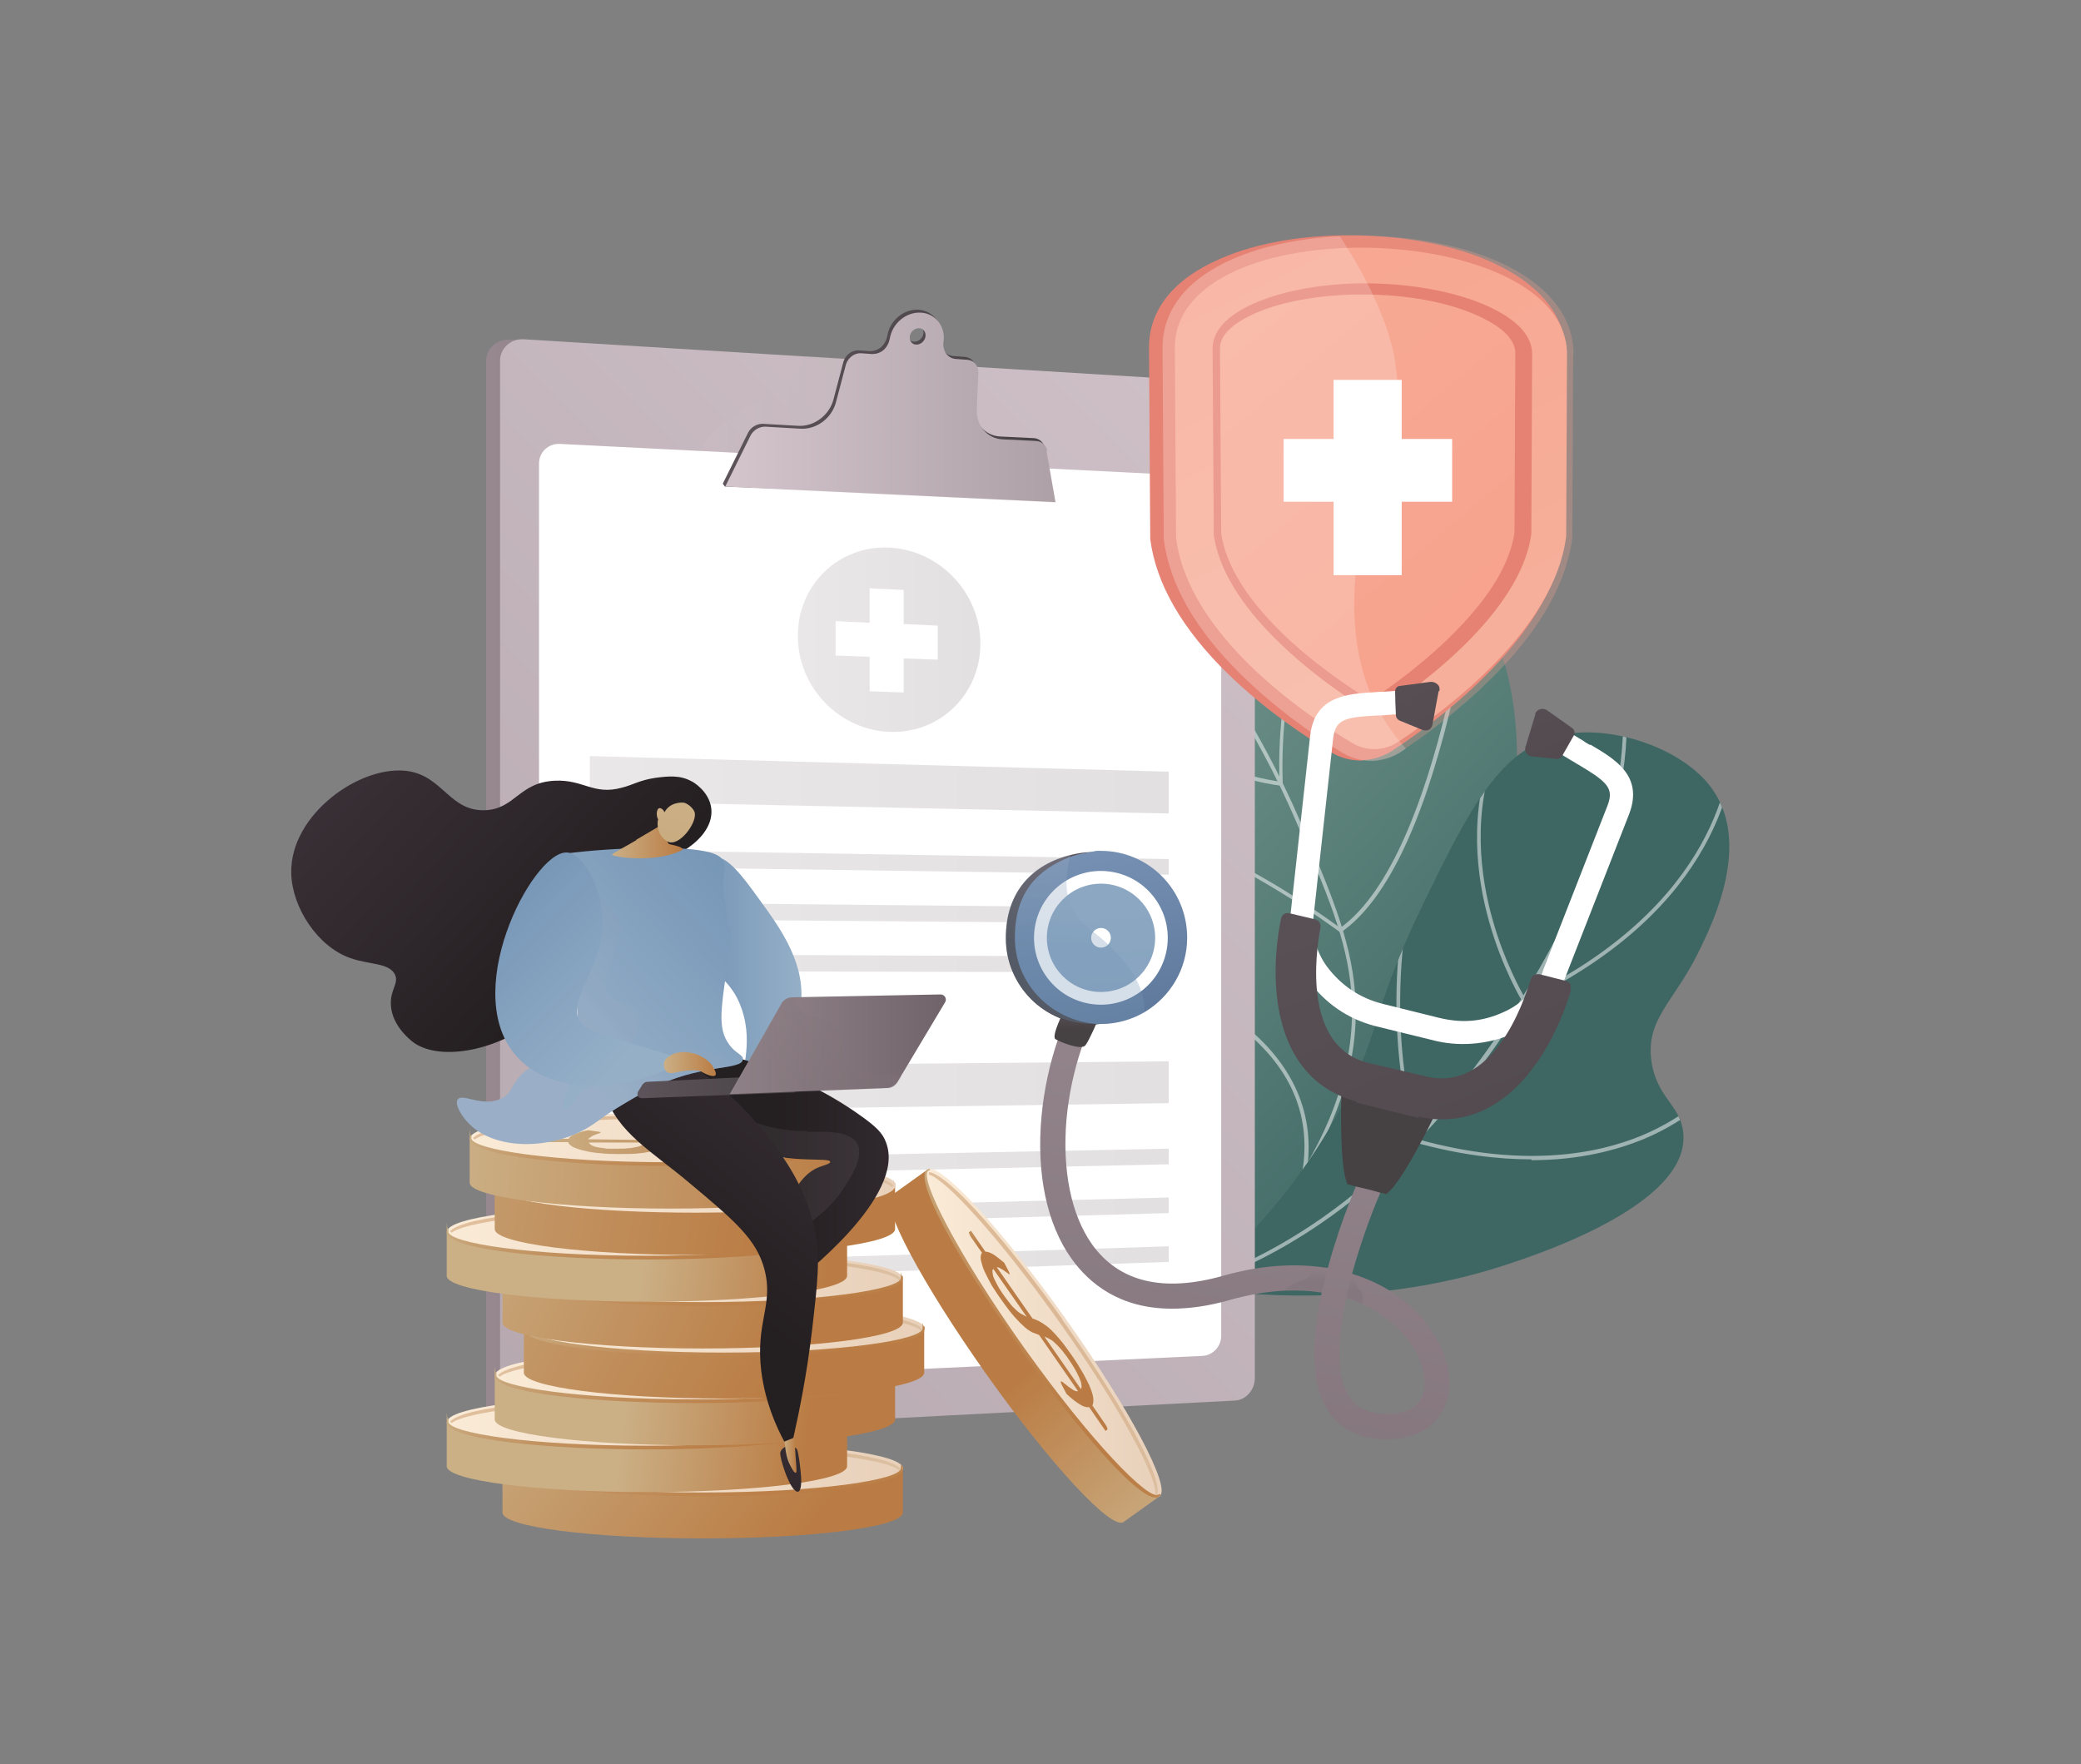 <?xml version="1.0" encoding="UTF-8"?>
<svg xmlns="http://www.w3.org/2000/svg" xmlns:xlink="http://www.w3.org/1999/xlink" version="1.1" viewBox="0 0 507.3 430">
  <rect x="0" y="0" width="507.3" height="430" fill="#808080" stroke="none"/>
  <!-- Generator: Adobe Illustrator 29.1.0, SVG Export Plug-In . SVG Version: 2.1.0 Build 142)  -->
  <defs>
    <style>
      .st0 {
        fill: url(#linear-gradient2);
      }

      .st1 {
        fill: url(#linear-gradient1);
      }

      .st2 {
        fill: url(#linear-gradient9);
      }

      .st3 {
        fill: url(#linear-gradient3);
      }

      .st4 {
        fill: url(#linear-gradient6);
      }

      .st5 {
        fill: url(#linear-gradient7);
      }

      .st6 {
        fill: url(#linear-gradient4);
      }

      .st7, .st8, .st9, .st10, .st11, .st12, .st13, .st14, .st15, .st16 {
        mix-blend-mode: multiply;
      }

      .st7, .st12, .st13, .st14, .st15, .st16 {
        opacity: .2;
      }

      .st17 {
        fill: url(#linear-gradient31);
      }

      .st18 {
        fill: url(#linear-gradient30);
      }

      .st19 {
        fill: url(#linear-gradient38);
      }

      .st20 {
        fill: url(#linear-gradient32);
      }

      .st21 {
        fill: url(#linear-gradient61);
      }

      .st22 {
        fill: url(#linear-gradient60);
      }

      .st23 {
        fill: url(#linear-gradient62);
      }

      .st24 {
        fill: url(#linear-gradient65);
      }

      .st25 {
        fill: url(#linear-gradient68);
      }

      .st26 {
        fill: url(#linear-gradient67);
      }

      .st27 {
        fill: url(#linear-gradient64);
      }

      .st28 {
        fill: url(#linear-gradient63);
      }

      .st29 {
        fill: url(#linear-gradient71);
      }

      .st30 {
        fill: url(#linear-gradient70);
      }

      .st31 {
        fill: url(#linear-gradient39);
      }

      .st32 {
        fill: url(#linear-gradient34);
      }

      .st33 {
        fill: url(#linear-gradient35);
      }

      .st34 {
        fill: url(#linear-gradient36);
      }

      .st35 {
        fill: url(#linear-gradient80);
      }

      .st36 {
        fill: url(#linear-gradient81);
      }

      .st37 {
        fill: url(#linear-gradient40);
      }

      .st38 {
        fill: url(#linear-gradient42);
      }

      .st39 {
        fill: url(#linear-gradient46);
      }

      .st40 {
        fill: url(#linear-gradient48);
      }

      .st41 {
        fill: url(#linear-gradient43);
      }

      .st42 {
        fill: url(#linear-gradient44);
      }

      .st43 {
        fill: url(#linear-gradient47);
      }

      .st44 {
        fill: url(#linear-gradient49);
      }

      .st45 {
        fill: url(#linear-gradient83);
      }

      .st46 {
        fill: url(#linear-gradient85);
      }

      .st47 {
        fill: url(#linear-gradient79);
      }

      .st48 {
        fill: url(#linear-gradient78);
      }

      .st49 {
        fill: url(#linear-gradient77);
      }

      .st50 {
        fill: url(#linear-gradient76);
      }

      .st51 {
        fill: url(#linear-gradient84);
      }

      .st52 {
        fill: url(#linear-gradient82);
      }

      .st53 {
        fill: url(#linear-gradient75);
      }

      .st54 {
        fill: url(#linear-gradient74);
      }

      .st55 {
        fill: url(#linear-gradient72);
      }

      .st56 {
        fill: url(#linear-gradient51);
      }

      .st57 {
        fill: url(#linear-gradient52);
      }

      .st58 {
        fill: url(#linear-gradient53);
      }

      .st59 {
        fill: url(#linear-gradient56);
      }

      .st60 {
        fill: url(#linear-gradient54);
      }

      .st61 {
        fill: url(#linear-gradient57);
      }

      .st62 {
        fill: url(#linear-gradient58);
      }

      .st63 {
        fill: url(#linear-gradient28);
      }

      .st64 {
        fill: url(#linear-gradient18);
      }

      .st65 {
        fill: url(#linear-gradient13);
      }

      .st66 {
        fill: url(#linear-gradient12);
      }

      .st67 {
        fill: url(#linear-gradient15);
      }

      .st68 {
        fill: url(#linear-gradient16);
      }

      .st69 {
        fill: url(#linear-gradient11);
      }

      .st70 {
        fill: url(#linear-gradient10);
      }

      .st71 {
        fill: url(#linear-gradient17);
      }

      .st72 {
        fill: url(#linear-gradient14);
      }

      .st73 {
        fill: url(#linear-gradient19);
      }

      .st74 {
        fill: url(#linear-gradient23);
      }

      .st75 {
        fill: url(#linear-gradient22);
      }

      .st76 {
        fill: url(#linear-gradient24);
      }

      .st77 {
        fill: url(#linear-gradient20);
      }

      .st78 {
        fill: url(#linear-gradient27);
      }

      .st79 {
        fill: url(#linear-gradient26);
      }

      .st80 {
        fill: url(#linear-gradient);
      }

      .st81 {
        opacity: .5;
      }

      .st81, .st82 {
        mix-blend-mode: soft-light;
      }

      .st83 {
        isolation: isolate;
      }

      .st84 {
        clip-path: url(#clippath-1);
      }

      .st85 {
        fill: url(#linear-gradient41);
      }

      .st85, .st86, .st87, .st88, .st89, .st90, .st91, .st92, .st93 {
        opacity: .4;
      }

      .st86 {
        fill: url(#linear-gradient45);
      }

      .st87 {
        fill: url(#linear-gradient37);
      }

      .st88 {
        fill: url(#linear-gradient33);
      }

      .st89 {
        fill: url(#linear-gradient55);
      }

      .st90 {
        fill: url(#linear-gradient50);
      }

      .st91 {
        fill: url(#linear-gradient21);
      }

      .st92 {
        fill: url(#linear-gradient25);
      }

      .st93 {
        fill: url(#linear-gradient29);
      }

      .st8 {
        fill: url(#linear-gradient73);
      }

      .st8, .st9, .st10, .st11 {
        opacity: .3;
      }

      .st9 {
        fill: url(#linear-gradient86);
      }

      .st10 {
        fill: url(#linear-gradient66);
      }

      .st11 {
        fill: url(#linear-gradient59);
      }

      .st12 {
        fill: url(#linear-gradient88);
      }

      .st13 {
        fill: url(#linear-gradient87);
      }

      .st14 {
        fill: url(#linear-gradient69);
      }

      .st15 {
        fill: url(#linear-gradient8);
      }

      .st16 {
        fill: url(#linear-gradient5);
      }

      .st94, .st82 {
        fill: #fff;
      }

      .st82 {
        opacity: .2;
      }

      .st95 {
        clip-path: url(#clippath);
      }
    </style>
    <linearGradient id="linear-gradient" x1="245.4" y1="162.2" x2="368.8" y2="273.6" gradientUnits="userSpaceOnUse">
      <stop offset="0" stop-color="#799b91"/>
      <stop offset="1" stop-color="#3e6764"/>
    </linearGradient>
    <clipPath id="clippath">
      <path class="st80" d="M288.6,317.1c6.2-11.5,13.5-29.3,12.4-50.5-1.5-27.9-16.1-37.3-29.4-81-8.4-27.6-14-46.9-3.6-61.7,8.1-11.6,25.1-19,38.2-15.2,10.9,3.2,20.4,14.6,25,23.4,3.8,7.2,4.6,13.1,10.4,15.6,5.9,2.6,9.9-1.3,15.1.3,10.6,3.3,12.5,25.4,12.8,29,3.4,39.7-22.2,75.7-33.5,91.3-9.4,12.9-24.5,31-47.4,48.8Z"/>
    </clipPath>
    <linearGradient id="linear-gradient1" x1="342.2" y1="123.9" x2="344.8" y2="148.8" xlink:href="#linear-gradient"/>
    <linearGradient id="linear-gradient2" x1="342.2" y1="123.9" x2="344.8" y2="148.8" xlink:href="#linear-gradient"/>
    <clipPath id="clippath-1">
      <path class="st0" d="M291,314c20.4,2.7,46.9,3.3,73.3-4.8,6.7-2.1,48.4-14.9,46-33.4-.8-6.5-6.4-8.3-7.7-17-1.5-10.3,5.4-14.5,11.3-26.4,3.5-7.1,13.9-27.8,2.4-41.5-6.9-8.2-21.2-13.4-32.8-12.2-17,1.8-24.7,17.1-37.3,43.2-11.2,23.2-9.8,29.4-18.2,45.9-6.2,12.3-17,28.9-37.2,46.1Z"/>
    </clipPath>
    <linearGradient id="linear-gradient3" x1="118.5" y1="216.6" x2="302.5" y2="216.6" gradientUnits="userSpaceOnUse">
      <stop offset="0" stop-color="#96888e"/>
      <stop offset="1" stop-color="#706369"/>
    </linearGradient>
    <linearGradient id="linear-gradient4" x1="364.6" y1="65.4" x2="24.5" y2="396.2" gradientUnits="userSpaceOnUse">
      <stop offset="0" stop-color="#d3c5cb"/>
      <stop offset="1" stop-color="#ada0a6"/>
    </linearGradient>
    <linearGradient id="linear-gradient5" x1="169.4" y1="109.9" x2="234.5" y2="109.9" xlink:href="#linear-gradient4"/>
    <linearGradient id="linear-gradient6" x1="176.4" y1="98.6" x2="256.9" y2="98.6" gradientUnits="userSpaceOnUse">
      <stop offset="0" stop-color="#5d535a"/>
      <stop offset="1" stop-color="#464143"/>
    </linearGradient>
    <linearGradient id="linear-gradient7" x1="176.9" y1="99.3" x2="257.4" y2="99.3" xlink:href="#linear-gradient4"/>
    <linearGradient id="linear-gradient8" x1="176.9" y1="112.9" x2="257.4" y2="112.9" xlink:href="#linear-gradient4"/>
    <linearGradient id="linear-gradient9" x1="143.8" y1="191.3" x2="284.9" y2="191.3" xlink:href="#linear-gradient3"/>
    <linearGradient id="linear-gradient10" x1="143.8" y1="210.2" x2="284.9" y2="210.2" xlink:href="#linear-gradient3"/>
    <linearGradient id="linear-gradient11" x1="143.8" y1="222.5" x2="284.9" y2="222.5" xlink:href="#linear-gradient3"/>
    <linearGradient id="linear-gradient12" x1="143.8" y1="234.8" x2="284.9" y2="234.8" xlink:href="#linear-gradient3"/>
    <linearGradient id="linear-gradient13" x1="143.8" y1="264.8" x2="284.9" y2="264.8" xlink:href="#linear-gradient3"/>
    <linearGradient id="linear-gradient14" x1="143.8" y1="283.4" x2="284.9" y2="283.4" xlink:href="#linear-gradient3"/>
    <linearGradient id="linear-gradient15" x1="143.8" y1="295.8" x2="284.9" y2="295.8" xlink:href="#linear-gradient3"/>
    <linearGradient id="linear-gradient16" x1="143.8" y1="308.1" x2="284.9" y2="308.1" xlink:href="#linear-gradient3"/>
    <linearGradient id="linear-gradient17" x1="194.5" y1="155.9" x2="239" y2="155.9" xlink:href="#linear-gradient3"/>
    <linearGradient id="linear-gradient18" x1="121.2" y1="324.1" x2="191.6" y2="379.6" gradientUnits="userSpaceOnUse">
      <stop offset="0" stop-color="#cbaf85"/>
      <stop offset="1" stop-color="#ba7c44"/>
    </linearGradient>
    <linearGradient id="linear-gradient19" x1="122.5" y1="357.9" x2="220.2" y2="357.9" gradientUnits="userSpaceOnUse">
      <stop offset="0" stop-color="#faebd7"/>
      <stop offset="1" stop-color="#e8d0ba"/>
    </linearGradient>
    <linearGradient id="linear-gradient20" x1="170.6" y1="351.7" x2="172.4" y2="366.9" xlink:href="#linear-gradient18"/>
    <linearGradient id="linear-gradient21" x1="-1705.1" y1="483.3" x2="-1703.2" y2="498.4" gradientTransform="translate(-1532.8 848.5) rotate(-180)" xlink:href="#linear-gradient18"/>
    <linearGradient id="linear-gradient22" x1="151.3" y1="352.6" x2="195.9" y2="358" xlink:href="#linear-gradient18"/>
    <linearGradient id="linear-gradient23" x1="108.9" y1="346.6" x2="206.6" y2="346.6" xlink:href="#linear-gradient19"/>
    <linearGradient id="linear-gradient24" x1="157" y1="340.3" x2="158.8" y2="355.5" xlink:href="#linear-gradient18"/>
    <linearGradient id="linear-gradient25" x1="-1691.5" y1="494.6" x2="-1689.7" y2="509.8" gradientTransform="translate(-1532.8 848.5) rotate(-180)" xlink:href="#linear-gradient18"/>
    <linearGradient id="linear-gradient26" x1="152.9" y1="340" x2="197.4" y2="345.4" xlink:href="#linear-gradient18"/>
    <linearGradient id="linear-gradient27" x1="120.6" y1="335.2" x2="218.3" y2="335.2" xlink:href="#linear-gradient19"/>
    <linearGradient id="linear-gradient28" x1="168.7" y1="328.9" x2="170.5" y2="344.2" xlink:href="#linear-gradient18"/>
    <linearGradient id="linear-gradient29" x1="-1703.2" y1="506" x2="-1701.4" y2="521.2" gradientTransform="translate(-1532.8 848.5) rotate(-180)" xlink:href="#linear-gradient18"/>
    <linearGradient id="linear-gradient30" x1="91.2" y1="281.8" x2="191.4" y2="337.9" xlink:href="#linear-gradient18"/>
    <linearGradient id="linear-gradient31" x1="127.7" y1="323.8" x2="225.4" y2="323.8" xlink:href="#linear-gradient19"/>
    <linearGradient id="linear-gradient32" x1="175.8" y1="317.6" x2="177.7" y2="332.8" xlink:href="#linear-gradient18"/>
    <linearGradient id="linear-gradient33" x1="-1710.3" y1="517.4" x2="-1708.5" y2="532.5" gradientTransform="translate(-1532.8 848.5) rotate(-180)" xlink:href="#linear-gradient18"/>
    <linearGradient id="linear-gradient34" x1="105.8" y1="289.8" x2="194.6" y2="327.3" xlink:href="#linear-gradient18"/>
    <linearGradient id="linear-gradient35" y1="311.6" y2="311.6" xlink:href="#linear-gradient19"/>
    <linearGradient id="linear-gradient36" x1="170.6" y1="305.3" x2="172.4" y2="320.5" xlink:href="#linear-gradient18"/>
    <linearGradient id="linear-gradient37" x1="-1705.1" y1="529.6" x2="-1703.2" y2="544.8" gradientTransform="translate(-1532.8 848.5) rotate(-180)" xlink:href="#linear-gradient18"/>
    <linearGradient id="linear-gradient38" x1="156.9" y1="306.9" x2="201.4" y2="312.3" xlink:href="#linear-gradient18"/>
    <linearGradient id="linear-gradient39" x1="108.9" y1="300.2" x2="206.6" y2="300.2" xlink:href="#linear-gradient19"/>
    <linearGradient id="linear-gradient40" x1="157" y1="293.9" x2="158.8" y2="309.1" xlink:href="#linear-gradient18"/>
    <linearGradient id="linear-gradient41" x1="-1691.5" y1="541" x2="-1689.7" y2="556.2" gradientTransform="translate(-1532.8 848.5) rotate(-180)" xlink:href="#linear-gradient18"/>
    <linearGradient id="linear-gradient42" x1="71.8" y1="276.7" x2="188.1" y2="298.8" xlink:href="#linear-gradient18"/>
    <linearGradient id="linear-gradient43" x1="120.6" y1="288.8" x2="218.3" y2="288.8" xlink:href="#linear-gradient19"/>
    <linearGradient id="linear-gradient44" x1="120.6" y1="291.9" x2="218.3" y2="291.9" xlink:href="#linear-gradient19"/>
    <linearGradient id="linear-gradient45" x1="-1703.2" y1="552.4" x2="-1701.4" y2="567.5" gradientTransform="translate(-1532.8 848.5) rotate(-180)" xlink:href="#linear-gradient18"/>
    <linearGradient id="linear-gradient46" x1="112.1" y1="280.1" x2="209.4" y2="288.6" xlink:href="#linear-gradient18"/>
    <linearGradient id="linear-gradient47" x1="114.5" y1="277.5" x2="212.2" y2="277.5" xlink:href="#linear-gradient19"/>
    <linearGradient id="linear-gradient48" x1="162.6" y1="271.2" x2="164.5" y2="286.4" xlink:href="#linear-gradient18"/>
    <linearGradient id="linear-gradient49" x1="132.6" y1="278.3" x2="191.6" y2="278.3" xlink:href="#linear-gradient18"/>
    <linearGradient id="linear-gradient50" x1="-1697.1" y1="563.7" x2="-1695.3" y2="578.9" gradientTransform="translate(-1532.8 848.5) rotate(-180)" xlink:href="#linear-gradient18"/>
    <linearGradient id="linear-gradient51" x1="289.2" y1="372.9" x2="252.3" y2="332.6" xlink:href="#linear-gradient18"/>
    <linearGradient id="linear-gradient52" x1="225.6" y1="324.9" x2="283.2" y2="324.9" xlink:href="#linear-gradient19"/>
    <linearGradient id="linear-gradient53" x1="-21.2" y1="-81.3" x2="-19.4" y2="-66" gradientTransform="translate(205.2 385) rotate(54.6)" xlink:href="#linear-gradient18"/>
    <linearGradient id="linear-gradient54" x1="242.4" y1="291.7" x2="245.7" y2="301.6" xlink:href="#linear-gradient18"/>
    <linearGradient id="linear-gradient55" x1="-1512.7" y1="915.7" x2="-1510.9" y2="930.9" gradientTransform="translate(-1374 -372) rotate(-125.4)" xlink:href="#linear-gradient18"/>
    <linearGradient id="linear-gradient56" x1="-4502" y1="236.1" x2="-4475.9" y2="236.1" gradientTransform="translate(-4306.5) rotate(-180) scale(1 -1)" gradientUnits="userSpaceOnUse">
      <stop offset="0" stop-color="#95afc7"/>
      <stop offset="1" stop-color="#7595b6"/>
    </linearGradient>
    <linearGradient id="linear-gradient57" x1="-3545.4" y1="285.1" x2="-3494.8" y2="285.1" gradientTransform="translate(-3304.9) rotate(-180) scale(1 -1)" gradientUnits="userSpaceOnUse">
      <stop offset="0" stop-color="#3b3138"/>
      <stop offset="1" stop-color="#241f21"/>
    </linearGradient>
    <linearGradient id="linear-gradient58" x1="3332.9" y1="-663.9" x2="3335.1" y2="-624.5" gradientTransform="translate(-3184.7 3.6) rotate(17)" xlink:href="#linear-gradient57"/>
    <linearGradient id="linear-gradient59" x1="-3521.6" y1="287" x2="-3471" y2="287" gradientTransform="translate(-3304.9) rotate(-180) scale(1 -1)" xlink:href="#linear-gradient6"/>
    <linearGradient id="linear-gradient60" x1="190.9" y1="353.1" x2="194.1" y2="353.1" xlink:href="#linear-gradient18"/>
    <linearGradient id="linear-gradient61" x1="-3518.3" y1="253.7" x2="-3473" y2="308.8" xlink:href="#linear-gradient57"/>
    <linearGradient id="linear-gradient62" x1="-3386.5" y1="61.9" x2="-3446.5" y2="112.2" gradientTransform="translate(-3292.1 -56.4) rotate(-177.1) scale(1 -1)" xlink:href="#linear-gradient57"/>
    <linearGradient id="linear-gradient63" x1="135.2" y1="255.3" x2="183.9" y2="211.5" gradientTransform="matrix(1,0,0,1,0,0)" xlink:href="#linear-gradient56"/>
    <linearGradient id="linear-gradient64" x1="149.1" y1="205" x2="166.3" y2="205" xlink:href="#linear-gradient18"/>
    <linearGradient id="linear-gradient65" x1="165.2" y1="196" x2="137.9" y2="327.1" xlink:href="#linear-gradient18"/>
    <linearGradient id="linear-gradient66" x1="136.8" y1="257.1" x2="185.5" y2="213.3" gradientUnits="userSpaceOnUse">
      <stop offset="0" stop-color="#a6b2c7"/>
      <stop offset="1" stop-color="#7595b6"/>
    </linearGradient>
    <linearGradient id="linear-gradient67" x1="155.5" y1="264.8" x2="193.9" y2="264.8" xlink:href="#linear-gradient6"/>
    <linearGradient id="linear-gradient68" x1="178" y1="254.6" x2="230.7" y2="254.6" xlink:href="#linear-gradient3"/>
    <linearGradient id="linear-gradient69" x1="-1680.1" y1="240.6" x2="-1655" y2="265.6" gradientTransform="translate(-1461.7) rotate(-180) scale(1 -1)" xlink:href="#linear-gradient3"/>
    <linearGradient id="linear-gradient70" x1="155.4" y1="255" x2="118.2" y2="218.4" gradientTransform="matrix(1,0,0,1,0,0)" xlink:href="#linear-gradient56"/>
    <linearGradient id="linear-gradient71" x1="161.9" y1="259.3" x2="174.6" y2="259.3" xlink:href="#linear-gradient18"/>
    <linearGradient id="linear-gradient72" x1="328.5" y1="20.9" x2="329" y2="39.1" gradientUnits="userSpaceOnUse">
      <stop offset="0" stop-color="#ef9f8e"/>
      <stop offset="1" stop-color="#e68273"/>
    </linearGradient>
    <linearGradient id="linear-gradient73" x1="310.6" y1="146.5" x2="260.6" y2="229.8" xlink:href="#linear-gradient72"/>
    <linearGradient id="linear-gradient74" x1="356.2" y1="153" x2="275.4" y2="-9.4" gradientUnits="userSpaceOnUse">
      <stop offset="0" stop-color="#f6af9a"/>
      <stop offset="1" stop-color="#f89f8a"/>
    </linearGradient>
    <linearGradient id="linear-gradient75" x1="348.1" y1="32.2" x2="344" y2="55" xlink:href="#linear-gradient72"/>
    <linearGradient id="linear-gradient76" x1="262" y1="25.5" x2="396.8" y2="185.7" xlink:href="#linear-gradient74"/>
    <linearGradient id="linear-gradient77" x1="316.2" y1="230.9" x2="273" y2="486" xlink:href="#linear-gradient3"/>
    <linearGradient id="linear-gradient78" x1="345.5" y1="211.8" x2="344.5" y2="220.1" xlink:href="#linear-gradient6"/>
    <linearGradient id="linear-gradient79" x1="329.3" y1="143.7" x2="380.3" y2="229.3" xlink:href="#linear-gradient6"/>
    <linearGradient id="linear-gradient80" x1="362.7" y1="142.6" x2="399.8" y2="236.4" xlink:href="#linear-gradient6"/>
    <linearGradient id="linear-gradient81" x1="321.6" y1="182.5" x2="406.2" y2="386.2" xlink:href="#linear-gradient6"/>
    <linearGradient id="linear-gradient82" x1="262.6" y1="245.6" x2="262.4" y2="251.1" xlink:href="#linear-gradient6"/>
    <linearGradient id="linear-gradient83" x1="267.3" y1="203.6" x2="266.2" y2="230.2" xlink:href="#linear-gradient6"/>
    <linearGradient id="linear-gradient84" x1="258.1" y1="178.6" x2="283.4" y2="301.3" gradientUnits="userSpaceOnUse">
      <stop offset="0" stop-color="#86a1c3"/>
      <stop offset="1" stop-color="#415b7e"/>
    </linearGradient>
    <linearGradient id="linear-gradient85" x1="263.9" y1="144.3" x2="277" y2="388.9" gradientTransform="matrix(1,0,0,1,0,0)" xlink:href="#linear-gradient56"/>
    <linearGradient id="linear-gradient86" x1="263.7" y1="204.6" x2="262.5" y2="230.5" xlink:href="#linear-gradient66"/>
    <linearGradient id="linear-gradient87" x1="330.5" y1="309.8" x2="330.3" y2="314.4" xlink:href="#linear-gradient3"/>
    <linearGradient id="linear-gradient88" x1="318.7" y1="308.3" x2="318.5" y2="312" xlink:href="#linear-gradient3"/>
  </defs>
  <g class="st83">
    <g id="Calque_2">
      <g>
        <g>
          <g>
            <path class="st80" d="M288.6,317.1c6.2-11.5,13.5-29.3,12.4-50.5-1.5-27.9-16.1-37.3-29.4-81-8.4-27.6-14-46.9-3.6-61.7,8.1-11.6,25.1-19,38.2-15.2,10.9,3.2,20.4,14.6,25,23.4,3.8,7.2,4.6,13.1,10.4,15.6,5.9,2.6,9.9-1.3,15.1.3,10.6,3.3,12.5,25.4,12.8,29,3.4,39.7-22.2,75.7-33.5,91.3-9.4,12.9-24.5,31-47.4,48.8Z"/>
            <g class="st95">
              <g class="st81">
                <path class="st94" d="M280.6,327.4l-.6-.7c24.1-19.7,52.2-50.4,49.4-85-1-12.7-6.1-24.5-13.2-40.9-5.6-13.1-10.8-21.8-15.3-29.6-6-10.1-10.7-18.1-13.5-31-2.9-13.1-3-27.1,0-41.5l.9.2c-2.8,14.3-2.8,28.2,0,41.2,2.9,12.8,7.5,20.7,13.4,30.7,4.6,7.8,9.7,16.5,15.4,29.7,6.8,15.8,12.2,28.3,13.2,41.2,1.4,16.4-4.2,33.6-16.5,51-8.3,11.8-19.5,23.5-33.2,34.7Z"/>
                <path class="st94" d="M312.7,191.5h-.5c-.1,0-10.4-1-22.4-7.3-11.1-5.7-26-17.3-34-39.5l.9-.3c7.9,22,22.6,33.3,33.6,39,10.4,5.4,19.4,6.8,21.6,7.1-.8-26.8,7.2-46.4,14-58.2,7.5-12.8,15.3-19.4,15.3-19.4l.6.7c0,0-7.8,6.5-15.2,19.2-6.8,11.7-14.8,31.3-13.9,58.2v.5Z"/>
                <path class="st94" d="M326.8,227.3l-.3-.2c-.1,0-13.3-10-28.4-17.4-15-7.3-42.9-2.3-43.2-2.3l-.2-.9c.3,0,28.4-5.1,43.7,2.4,14,6.8,26.3,15.8,28.3,17.3,25-17.9,32.9-92.9,33-93.7h.9c0,.3-2,19.5-7.1,40.6-6.9,28.4-15.8,46.6-26.5,54.1l-.3.2Z"/>
                <path class="st94" d="M317,288l.2-.9c3-14.7-2.4-27.4-15.9-37.5-10.2-7.6-21.4-10.9-21.5-11l.3-.9c.1,0,11.5,3.4,21.8,11.1,13.4,10.1,19.1,23,16.5,37.6,3.1-1.5,14.3-7.4,27.4-17.6,14.1-10.9,33.5-29.2,45.2-54l22.7-48.2.8.4-22.7,48.2c-11.8,25-31.2,43.3-45.4,54.3-15.4,11.9-28.2,18-28.4,18.1l-.8.4Z"/>
              </g>
            </g>
          </g>
          <g>
            <path class="st1" d="M291,314c20.4,2.7,46.9,3.3,73.3-4.8,6.7-2.1,48.4-14.9,46-33.4-.8-6.5-6.4-8.3-7.7-17-1.5-10.3,5.4-14.5,11.3-26.4,3.5-7.1,13.9-27.8,2.4-41.5-6.9-8.2-21.2-13.4-32.8-12.2-17,1.8-24.7,17.1-37.3,43.2-11.2,23.2-9.8,29.4-18.2,45.9-6.2,12.3-17,28.9-37.2,46.1Z"/>
            <g class="st84">
              <g class="st81">
                <path class="st94" d="M254.1,319.6c-17,0-34.3-3.5-51.6-10.5l.3-.8c21.6,8.8,43.4,12.1,64.6,9.7,75.9-8.4,113.3-88.7,122.9-113.1,5.5-13.8,6.8-29.8,3.9-47.4h.9c2.9,17.6,1.6,33.7-3.9,47.7-7.9,20.1-22.4,49.1-46.2,73.5-22.9,23.5-49,37-77.5,40.1-4.5.5-9,.7-13.5.7Z"/>
                <path class="st94" d="M371.3,244.4l-.2-.3c0,0-4.9-8-8.1-19.5-3-10.6-5.2-26.7,1.2-42.5l.8.3c-6.3,15.6-4.1,31.4-1.1,41.9,2.8,10,6.9,17.3,7.8,18.9,46.9-22.7,50.6-55,50.6-64.4,0-.3,0-.4,0-.5h.9c0,.2,0,.3,0,.5,0,9.5-3.7,42.5-51.5,65.4l-.4.2Z"/>
                <path class="st94" d="M373.3,282.6c-8.1,0-17.5-1.1-28.3-4.1h-.2c0,0,0-.3,0-.3,0-.3-8.6-26.9-1.7-60.7l7-34.1.9.2-7,34.1c-6.5,31.9.8,57.3,1.6,60,25.9,7.2,44,3.5,54.6-.9,11.5-4.8,16.9-11.3,17-11.4l.7.6c-.2.3-5.6,6.8-17.3,11.7-6.4,2.6-15.4,5.1-27.2,5.1Z"/>
              </g>
            </g>
          </g>
        </g>
        <g>
          <path class="st3" d="M302.5,336c0,2.9-2.2,5.4-4.9,5.5l-173.3,9c-3.2.2-5.8-2.3-5.8-5.4V88.1c0-3.1,2.6-5.5,5.8-5.3h2.3c0-.1,170.9,10.6,170.9,10.6,2.7.2,4.9,2.7,4.9,5.6v237.2Z"/>
          <path class="st6" d="M305.9,335.9c0,2.9-2.2,5.4-4.9,5.5l-173.3,9c-3.2.2-5.8-2.3-5.8-5.4V88c0-3.1,2.6-5.5,5.8-5.3l173.3,10.6c2.7.2,4.9,2.7,4.9,5.6v237.2Z"/>
          <path class="st16" d="M172.6,106.8c-4.3,5.5-4.9,16,2.5,20.3,16,9.8,36.9,6.8,52.3-3.7,11.3-7.9,6.5-22.6,3.3-34.5l-34.1-2.1c-2.9,8.2-18.5,12.8-23.9,20Z"/>
          <path class="st94" d="M297.7,325.6c0,2.6-2,4.7-4.4,4.9l-156.9,7.3c-2.8.1-5-2-5-4.8V113c0-2.8,2.3-4.9,5-4.8l156.9,7.9c2.4.1,4.4,2.3,4.4,4.9v204.6Z"/>
          <path class="st4" d="M254.7,109.2c-.2-1.3-1.3-2.3-2.6-2.4l-8.3-.4c-3.7-.2-6.4-3.3-6.3-7.2l.4-9.1c0-1.7-1.1-3-2.7-3.1l-2.7-.2c-2-.1-3.4-1.9-3.1-4.1.6-3.7-1.9-7-5.5-7.2-3.6-.2-7,2.6-7.6,6.4-.2,1-.7,2-1.5,2.7-.8.7-1.8,1-2.8,1l-2.7-.2c-1.6-.1-3.2,1.1-3.7,2.8l-2.4,9.1c-1,3.9-4.7,6.7-8.6,6.5l-8.7-.5c-1.4,0-2.8.8-3.5,2.1l-6.2,12.5.5.7,80,3.1-2.2-12.5ZM222.9,83.3c-1.1,0-1.8-1-1.6-2.1.2-1.1,1.2-1.9,2.2-1.9,1.1,0,1.8,1,1.6,2.1-.2,1.1-1.2,1.9-2.2,1.9Z"/>
          <path class="st5" d="M255.3,109.9c-.2-1.3-1.3-2.3-2.6-2.4l-8.3-.4c-3.7-.2-6.4-3.3-6.3-7.2l.4-9.1c0-1.7-1.1-3-2.7-3.1l-2.7-.2c-2-.1-3.4-1.9-3.1-4.1.6-3.7-1.9-7-5.5-7.2-3.6-.2-7,2.6-7.6,6.4-.2,1-.7,2-1.5,2.7-.8.7-1.8,1-2.8,1l-2.7-.2c-1.6-.1-3.2,1.1-3.7,2.8l-2.4,9.1c-1,3.9-4.7,6.7-8.6,6.5l-8.7-.5c-1.4,0-2.8.8-3.5,2.1l-6.2,12.5,80.5,3.8-2.2-12.5ZM223.4,84c-1.1,0-1.8-1-1.6-2.1.2-1.1,1.2-1.9,2.2-1.9,1.1,0,1.8,1,1.6,2.1-.2,1.1-1.2,1.9-2.2,1.9Z"/>
          <path class="st15" d="M252.6,107.5l-8.3-.4c-2.5-.1-4.5-1.6-5.5-3.6-7.7,1.6-15.7,0-23.8,1.5-5.5,1.2-4.9,9.8-11.1,10.5-8.8,1.2-17.6,1.3-26.2,1.4l-.9,1.8,80.5,3.8-2.2-12.5c-.2-1.3-1.3-2.3-2.6-2.4Z"/>
          <g class="st7">
            <g>
              <polygon class="st2" points="284.9 198.3 143.8 195.3 143.8 184.3 284.9 188.1 284.9 198.3"/>
              <polygon class="st70" points="284.9 213.2 143.8 211.2 143.8 207.1 284.9 209.4 284.9 213.2"/>
              <polygon class="st69" points="284.9 225.1 143.8 224 143.8 219.9 284.9 221.3 284.9 225.1"/>
              <polygon class="st66" points="284.9 237 143.8 236.7 143.8 232.6 284.9 233.2 284.9 237"/>
              <polygon class="st65" points="284.9 268.9 143.8 270.9 143.8 260 284.9 258.7 284.9 268.9"/>
              <polygon class="st72" points="284.9 283.8 143.8 286.9 143.8 282.8 284.9 280 284.9 283.8"/>
              <polygon class="st67" points="284.9 295.7 143.8 299.6 143.8 295.5 284.9 291.9 284.9 295.7"/>
              <polygon class="st68" points="284.9 307.6 143.8 312.4 143.8 308.3 284.9 303.8 284.9 307.6"/>
            </g>
            <path class="st71" d="M217,133.5c-12.4-.7-22.5,8.9-22.5,21.5s10.1,23,22.5,23.4c12.2.4,22-9.2,22-21.5s-9.8-22.7-22-23.4ZM228.6,160.8l-8.3-.3v8.3l-8.3-.3v-8.4l-8.3-.3v-8.4l8.3.4v-8.4l8.3.4v8.3l8.3.4v8.3Z"/>
          </g>
        </g>
        <g>
          <g>
            <path class="st64" d="M122.5,357.9v10.8c0,3.5,21.9,6.3,48.8,6.3s48.8-2.8,48.8-6.3v-10.8h-97.7Z"/>
            <ellipse class="st73" cx="171.3" cy="357.9" rx="48.8" ry="6.3"/>
            <path class="st77" d="M171.3,364.7c-23.9,0-48.9-2.3-48.9-6.7s0-.7.3-.7.1.3.1.6c0,2.8,19.9,5.9,48.4,5.9s48.4-3.1,48.4-5.9,0-.5.3-.5.2.3.2.6c0,4.4-25,6.7-48.9,6.7Z"/>
            <path class="st91" d="M171.3,352.3c-21.8,0-44.5,1.9-48.1,5.6.1.1.3.3.4.4,3.1-2.6,21.8-5.2,47.7-5.2s45.6,2.7,47.9,5.4c.1-.1.2-.3.4-.4-3-3.8-26.1-5.8-48.3-5.8Z"/>
          </g>
          <g>
            <path class="st75" d="M108.9,346.6v10.8c0,3.5,21.9,6.3,48.8,6.3s48.8-2.8,48.8-6.3v-10.8h-97.7Z"/>
            <ellipse class="st74" cx="157.8" cy="346.6" rx="48.8" ry="6.3"/>
            <path class="st76" d="M157.8,353.3c-23.9,0-48.9-2.3-48.9-6.7s0-.7.3-.7.1.3.1.6c0,2.8,19.9,5.9,48.4,5.9s48.4-3.1,48.4-5.9,0-.5.3-.5.2.3.2.6c0,4.4-25,6.7-48.9,6.7Z"/>
            <path class="st92" d="M157.8,340.9c-21.8,0-44.5,1.9-48.1,5.6.1.1.3.3.4.4,3.1-2.6,21.8-5.2,47.7-5.2s45.6,2.7,47.9,5.4c.1-.1.2-.3.4-.4-3-3.8-26.1-5.8-48.3-5.8Z"/>
          </g>
          <g>
            <path class="st79" d="M120.6,335.2v10.8c0,3.5,21.9,6.3,48.8,6.3s48.8-2.8,48.8-6.3v-10.8h-97.7Z"/>
            <ellipse class="st78" cx="169.5" cy="335.2" rx="48.8" ry="6.3"/>
            <path class="st63" d="M169.5,342c-23.9,0-48.9-2.3-48.9-6.7s0-.7.3-.7.1.3.1.6c0,2.8,19.9,5.9,48.4,5.9s48.4-3.1,48.4-5.9,0-.5.3-.5.2.3.2.6c0,4.4-25,6.7-48.9,6.7Z"/>
            <path class="st93" d="M169.5,329.6c-21.8,0-44.5,1.9-48.1,5.6.1.1.3.3.4.4,3.1-2.6,21.8-5.2,47.7-5.2s45.6,2.7,47.9,5.4c.1-.1.2-.3.4-.4-3-3.8-26.1-5.8-48.3-5.8Z"/>
          </g>
          <g>
            <path class="st18" d="M127.7,323.8v10.8c0,3.5,21.9,6.3,48.8,6.3s48.8-2.8,48.8-6.3v-10.8h-97.7Z"/>
            <ellipse class="st17" cx="176.6" cy="323.8" rx="48.8" ry="6.3"/>
            <path class="st20" d="M176.6,330.6c-23.9,0-48.9-2.3-48.9-6.7s0-.7.3-.7.1.3.1.6c0,2.8,19.9,5.9,48.4,5.9s48.4-3.1,48.4-5.9,0-.5.3-.5.2.3.2.6c0,4.4-25,6.7-48.9,6.7Z"/>
            <path class="st88" d="M176.6,318.2c-21.8,0-44.5,1.9-48.1,5.6.1.1.3.3.4.4,3.1-2.6,21.8-5.2,47.7-5.2s45.6,2.7,47.9,5.4c.1-.1.2-.3.4-.4-3-3.8-26.1-5.8-48.3-5.8Z"/>
          </g>
          <g>
            <path class="st32" d="M122.5,311.6v10.8c0,3.5,21.9,6.3,48.8,6.3s48.8-2.8,48.8-6.3v-10.8h-97.7Z"/>
            <ellipse class="st33" cx="171.3" cy="311.6" rx="48.8" ry="6.3"/>
            <path class="st34" d="M171.3,318.3c-23.9,0-48.9-2.3-48.9-6.7s0-.7.3-.7.1.3.1.6c0,2.8,19.9,5.9,48.4,5.9s48.4-3.1,48.4-5.9,0-.5.3-.5.2.3.2.6c0,4.4-25,6.7-48.9,6.7Z"/>
            <path class="st87" d="M171.3,305.9c-21.8,0-44.5,1.9-48.1,5.6.1.1.3.3.4.4,3.1-2.6,21.8-5.2,47.7-5.2s45.6,2.7,47.9,5.4c.1-.1.2-.3.4-.4-3-3.8-26.1-5.8-48.3-5.8Z"/>
          </g>
          <g>
            <path class="st19" d="M108.9,300.2v10.8c0,3.5,21.9,6.3,48.8,6.3s48.8-2.8,48.8-6.3v-10.8h-97.7Z"/>
            <ellipse class="st31" cx="157.8" cy="300.2" rx="48.8" ry="6.3"/>
            <path class="st37" d="M157.8,307c-23.9,0-48.9-2.3-48.9-6.7s0-.7.3-.7.1.3.1.6c0,2.8,19.9,5.9,48.4,5.9s48.4-3.1,48.4-5.9,0-.5.3-.5.2.3.2.6c0,4.4-25,6.7-48.9,6.7Z"/>
            <path class="st85" d="M157.8,294.5c-21.8,0-44.5,1.9-48.1,5.6.1.1.3.3.4.4,3.1-2.6,21.8-5.2,47.7-5.2s45.6,2.7,47.9,5.4c.1-.1.2-.3.4-.4-3-3.8-26.1-5.8-48.3-5.8Z"/>
          </g>
          <g>
            <path class="st38" d="M120.6,288.8v10.8c0,3.5,21.9,6.3,48.8,6.3s48.8-2.8,48.8-6.3v-10.8h-97.7Z"/>
            <ellipse class="st41" cx="169.5" cy="288.8" rx="48.8" ry="6.3"/>
            <path class="st42" d="M169.5,295.6c-23.9,0-48.9-2.3-48.9-6.7s0-.7.3-.7.1.3.1.6c0,2.8,19.9,5.9,48.4,5.9s48.4-3.1,48.4-5.9,0-.5.3-.5.2.3.2.6c0,4.4-25,6.7-48.9,6.7Z"/>
            <path class="st86" d="M169.5,283.2c-21.8,0-44.5,1.9-48.1,5.6.1.1.3.3.4.4,3.1-2.6,21.8-5.2,47.7-5.2s45.6,2.7,47.9,5.4c.1-.1.2-.3.4-.4-3-3.8-26.1-5.8-48.3-5.8Z"/>
          </g>
          <g>
            <path class="st39" d="M114.5,277.5v10.8c0,3.5,21.9,6.3,48.8,6.3s48.8-2.8,48.8-6.3v-10.8h-97.7Z"/>
            <ellipse class="st43" cx="163.4" cy="277.5" rx="48.8" ry="6.3"/>
            <path class="st40" d="M163.4,284.2c-23.9,0-48.9-2.3-48.9-6.7s0-.7.3-.7.1.3.1.6c0,2.8,19.9,5.9,48.4,5.9s48.4-3.1,48.4-5.9,0-.5.3-.5.2.3.2.6c0,4.4-25,6.7-48.9,6.7Z"/>
            <path class="st44" d="M158.8,277.8c.5-.3,1-.7,1.5-1,.5-.3,1.2-.6,2.1-.9.9-.3,1.9-.5,3.2-.6,1.3-.2,2.9-.3,4.8-.3,1.9,0,3.7,0,5.3.2,1.7.1,3.1.3,4.4.6,1.3.3,2.3.6,3.1,1,.8.4,1.3.8,1.4,1.3h5.5c.4,0,.8,0,1.1.2.3,0,.5.1.5.2v.5s-7.1,0-7.1,0c-.2.6-.9,1.1-1.9,1.5-1,.5-2.3.9-3.9,1.2l-2.6-.4c-.2,0-.4,0-.6-.1-.1,0-.2-.1-.2-.2,0,0,.2-.2.6-.3.4-.1.8-.3,1.3-.4.5-.2,1-.4,1.5-.6.5-.2.8-.5,1-.8l-16.7-.2c-.4.3-.9.6-1.5,1-.5.3-1.3.6-2.2.8-.9.2-2,.5-3.4.6-1.3.2-3,.2-5.1.2-1.5,0-3,0-4.5-.2-1.5-.1-2.8-.3-3.9-.6-1.1-.2-2.1-.6-2.8-.9-.7-.4-1.1-.8-1.2-1.2h-4.5c-.4,0-.8,0-1.1-.1-.3,0-.5-.1-.5-.2v-.5s6.2,0,6.2,0c.3-.5.8-.9,1.7-1.2.9-.4,1.9-.7,3.1-.9l2.1.3c.6,0,.9.2.9.3,0,0-.1.1-.4.2-.3,0-.6.2-.9.3-.4.1-.7.3-1,.5-.3.2-.6.4-.8.6l15.2.2ZM143.5,278.4c.1.3.4.6.8.8.4.2.9.4,1.6.5.6.1,1.3.2,2.1.3.8,0,1.6,0,2.5,0,1,0,1.9,0,2.6-.1.7,0,1.4-.2,2-.3.6-.1,1.1-.3,1.5-.5.4-.2.8-.4,1.1-.6h-14.2ZM179.8,278c-.1-.3-.4-.6-.9-.8-.5-.2-1.1-.4-1.8-.6-.7-.2-1.6-.3-2.6-.3-1,0-2-.1-3.2-.1-1,0-1.9,0-2.7.1-.8,0-1.4.2-2,.4-.6.1-1,.3-1.4.5-.4.2-.7.4-1.1.6l15.6.2Z"/>
            <path class="st90" d="M163.4,271.8c-21.8,0-44.5,1.9-48.1,5.6.1.1.3.3.4.4,3.1-2.6,21.8-5.2,47.7-5.2s45.6,2.7,47.9,5.4c.1-.1.2-.3.4-.4-3-3.8-26.1-5.8-48.3-5.8Z"/>
          </g>
          <g>
            <path class="st56" d="M226.1,285.1l-8.8,6.3c-2.9,2,7.5,21.5,23.1,43.5,15.6,22,30.6,38.2,33.5,36.1l8.8-6.3-56.6-79.6Z"/>
            <path class="st57" d="M282.7,364.7c-2.9,2-17.8-14.1-33.5-36.1-15.6-22-26-41.4-23.1-43.5,2.9-2,17.8,14.1,33.5,36.1,15.6,22,26,41.4,23.1,43.5Z"/>
            <path class="st58" d="M248.9,328.8c-13.8-19.5-26.5-41.1-22.9-43.7.2-.1.6-.3.7-.1.1.2-.2.3-.4.4-2.3,1.6,6.7,19.6,23.2,42.9,16.5,23.2,30.6,37.6,32.9,36,.2-.1.4-.2.5,0,.1.2-.2.3-.4.5-3.6,2.6-19.9-16.5-33.8-36Z"/>
            <path class="st60" d="M251.5,321.3c.5.2,1.1.4,1.7.7.6.3,1.2.7,1.9,1.2.7.5,1.5,1.3,2.4,2.3.9,1,1.9,2.2,3,3.8,1.1,1.5,2.1,3,2.9,4.4.9,1.4,1.5,2.7,2.1,3.9.5,1.2.9,2.2,1,3.1.1.9,0,1.5-.2,1.9l3.1,4.5c.2.3.4.6.5.9.1.3.1.5,0,.5l-.4.3-4-5.8c-.6.1-1.4-.1-2.3-.7-1-.6-2-1.4-3.2-2.5l-1.2-2.3c-.1-.2-.2-.4-.2-.5,0-.2,0-.2,0-.3,0,0,.3,0,.6.3.3.3.7.5,1.1.9.4.3.9.6,1.3.9.5.3.9.4,1.2.3l-9.5-13.7c-.5-.2-1.1-.4-1.6-.6-.6-.3-1.2-.7-1.9-1.3-.7-.6-1.5-1.4-2.4-2.4-.9-1-1.9-2.3-3.1-4-.9-1.2-1.7-2.5-2.5-3.7-.7-1.3-1.3-2.4-1.8-3.5-.5-1.1-.7-2-.9-2.8-.1-.8,0-1.4.3-1.7l-2.6-3.7c-.2-.3-.4-.6-.5-.9-.1-.3-.2-.5,0-.5l.4-.3,3.5,5.1c.5,0,1.2.2,2,.7.8.5,1.6,1.2,2.6,2l1,1.9c.3.6.4.9.3.9,0,0-.2,0-.4-.2-.2-.2-.5-.3-.8-.6-.3-.2-.6-.4-1-.6-.3-.2-.6-.3-.9-.3l8.7,12.5ZM242.1,309.3c-.2.3-.2.6-.1,1.1,0,.5.2,1,.5,1.6.3.6.6,1.2,1,1.9.4.7.9,1.4,1.4,2.1.6.8,1.1,1.5,1.6,2.1.5.6,1,1,1.4,1.4.4.4.9.7,1.3.9.4.2.8.4,1.1.6l-8.1-11.6ZM263.5,338.6c.2-.3.2-.7.1-1.2,0-.5-.3-1.1-.6-1.8-.3-.7-.7-1.4-1.2-2.3-.5-.8-1.1-1.7-1.8-2.7-.6-.8-1.2-1.6-1.7-2.1-.5-.6-1-1-1.4-1.4-.4-.4-.9-.6-1.2-.8-.4-.2-.8-.4-1.1-.5l8.9,12.8Z"/>
            <path class="st89" d="M259,321.6c-12.6-17.7-27.3-35.1-32.5-35.9,0,.2,0,.4-.1.6,3.9,1,16.8,14.8,31.8,35.9,15.4,21.6,24.2,38.7,23.4,42.1.2,0,.4,0,.5,0,1.4-4.7-10.4-24.6-23.2-42.7Z"/>
          </g>
        </g>
        <g>
          <path class="st59" d="M173.7,209c3.3-1,7.7,5.1,11.3,10.1,5.5,7.5,11.8,16.3,10.1,26.8-1.7,10.4-10.6,18.4-13.1,17.3-2.2-1,2-8-1.2-17.3-2.6-7.5-6.8-7.5-9.7-14.9-3.5-9.1-1.5-20.8,2.5-22Z"/>
          <path class="st61" d="M175.4,256.7c16.9,4.1,28.1,10.7,34.6,15.4,3.5,2.5,5.2,4.1,6,6.4,5,13.1-20.7,32.9-23.5,35-1.2-2.8-2.4-5.6-3.6-8.4,2.7-14.6,7.1-19.2,10.8-20.6,1-.4,2.8-.8,2.7-1.3,0-1.2-9.9.5-19.2-2.9-9.3-3.4-18.7-12-17-17.7.3-1,1.6-4.1,9.1-5.9Z"/>
          <path class="st62" d="M191.8,352.5s-1.6.6-1.6,1.8c0,1.2,1.6,6.7,3.3,8.7,1.7,1.9,1.9-1,1.8-2.8-.1-1.9-.6-6.1-1-6.9-.4-.8-2.5-.8-2.5-.8Z"/>
          <path class="st11" d="M196.8,275.9c3.1,0,10.3-.6,12.2,2.9,1.6,3-1.2,7.5-2.9,10.2-4.7,7.5-9.2,8.3-12.4,12.9-1.2,1.8-2.4,4.3-2.7,7.9-.7-1.6-1.4-3.2-2-4.8,2.7-14.6,7.1-19.2,10.8-20.6,1-.4,2.8-.8,2.7-1.3,0-1.2-9.9.5-19.2-2.9-8.5-3.1-17-10.5-17.2-16.2,13.5,9.7,23.6,11.9,30.8,11.7Z"/>
          <path class="st22" d="M190.9,347.2c0,1.9.3,3.5.4,4.7.3,2.6.6,3.7,1,4.6.4.8,1.2,2.6,1.7,2.5.4-.1,0-2.1-.3-7.7,0-.8-.2-3.4-.2-3.4h0l-2.6-.8Z"/>
          <path class="st21" d="M165.6,257.8c9.7,5.9,16.1,12.6,19.8,17.1,4.3,5.3,11,13.4,13.3,25.5,1.3,6.4.6,12.2-.7,23.5-1.3,11.2-3.2,20.3-4.6,26.6-.7.3-1.5.6-2.2.9-2-3.7-4.6-9.5-5.6-17-1.5-12.2,3-16.1.8-24.8-1.9-7.5-7.4-12.1-18.4-21.3-9-7.6-17.4-12.1-20.5-21.5-.5-1.6-1-3.6-.1-5.4,1.8-3.9,8.9-5.2,18.2-3.7Z"/>
          <path class="st23" d="M157.8,209.7c2.5-.5,6.7-.4,10.7-3.6,1.2-.9,5.4-4.3,4.9-9-.5-4.2-4.4-6.5-4.9-6.7-2.8-1.5-5.6-1.2-8.7-.8-4,.6-5.4,1.7-8.2,2.4-6.9,1.9-9.3-2-16.3-1.7-8.9.4-9.7,7-17.2,7.2-8.4.2-10.1-8.1-18.4-9.5-11.6-1.9-29.1,10.5-28.7,24.9.2,8.3,6.4,17.8,14.3,20.6,4.6,1.7,9.6,1.1,11,4.1,1,2.1-1.3,3.8-1,7.5.3,4.8,4.4,8.1,5.1,8.7,6.2,5,20,2.5,29.4-4.6,17-12.8,14.4-36.5,28.2-39.4Z"/>
          <path class="st28" d="M138.3,208c5.7-.7,12.3-1.2,19.7-1.3,15.5-.2,17.7,1.8,18.3,3.2,1.1,2.7-.8,4.1.3,8.8.6,2.8,0,4.1,1.2,7.2,1.2,3,.3,4.6-.8,11.5-1.3,8.9-1.9,13.4.6,17,1.7,2.5,3.7,2.7,3.5,3.9-.4,2.5-9.1,1.1-20.1,6-3.2,1.4-6.1,3.1-8.6,4.6-5.8,3.4-6.8,4.7-9.5,6.2-8.5,4.9-21.2,5.3-27.8-.5-2.5-2.2-4.3-5.4-3.5-6.6,1.1-1.6,6.1,2,10.6-.2,3-1.5,2.4-3.9,5.9-6.7,4.2-3.4,7.1-1.6,10-3.8,4.5-3.4,2.4-11.6,1.2-25.4-.5-5.7-1-13.8-.9-23.8Z"/>
          <path class="st27" d="M155.1,204.8c-2.1,1.3-5.5,3-5.9,3.5-.4.5,10.4,2.3,17.1-1.1,0,0,1-.6-3-1.4-.9-.2-.7-1.8-.6-3.6l-.8-1.5s-4.6,2.7-6.8,4Z"/>
          <path class="st24" d="M160.4,199.8s-.8,3.5,2.3,5.3c2.8,1.6,7.5-4.8,6.6-7.2-.3-.8-1.3-1.8-2.4-2.2-.8-.2-3.7-.1-4.9,2.3-.3-.7-.9-1.1-1.3-1-.5.1-.6,1.1-.6,1.3,0,.7.2,1.3.4,1.5Z"/>
          <path class="st10" d="M165.2,256.3c-3.2,1.3-3.6,4.2-8,5.8-4.2,1.5-5.6-.4-9.8.9-6.3,1.9-8.7,8-9.7,7.5-.9-.5,0-6.4,4-10.1,4.7-4.3,9.7-2.4,12.7-6.9,1.2-1.8,2.1-4.6,1-6.7-1.4-2.9-5-1.9-6.9-4.3-3.4-4.3,4.6-12.2,2.4-18.8-.9-2.6-3.7-5.9-12.6-8.2.1,6.6.5,12.2.9,16.4,1.2,13.8,3.3,22-1.2,25.4-2.9,2.2-5.8.4-10,3.8-3.5,2.8-2.9,5.2-5.9,6.7-4.5,2.2-9.5-1.4-10.6.2-.8,1.2,1,4.4,3.5,6.6,6.7,5.9,19.4,5.4,27.8.5,2.7-1.5,3.7-2.8,9.5-6.2,2.5-1.4,5.4-3.2,8.6-4.6,7.7-3.4,14.3-3.7,17.7-4.5-6.7-4.5-10.8-4.6-13.4-3.5Z"/>
          <g>
            <path class="st26" d="M192.9,262l-35.1,1.7c-.5,0-.9.3-1.2.7l-1,1.6c-.5.8,0,1.8,1,1.7l37.2-1.4-.9-4.3Z"/>
            <path class="st25" d="M229.4,242.4l-36.3.7c-1.1,0-2.1.6-2.6,1.5l-12.6,22.1,38.3-1.5c1.1,0,2-.6,2.6-1.5l11.6-19.4c.5-.8-.1-1.9-1.1-1.9Z"/>
            <path class="st14" d="M190.6,244.7c.5-.9,1.5-1.5,2.6-1.5h.8c.1,1.2.5,2.2,1.2,3.1,2.2,2.7,6,1,8.7,3.9,3,3.1.2,6.9,3,9.8,2.9,3.1,7.5.6,12.8,2.5l-.8,1.3c-.5.9-1.5,1.5-2.6,1.5l-38.3,1.5,12.6-22.1Z"/>
          </g>
          <path class="st30" d="M162.2,260.8c.5-1.2.9-2.4,1.4-3.6-5.1-1.4-12-3.4-19.2-6-1.8-.6-2.4-1.5-2.9-2.1-3.7-4.9,5.7-13.5,5.5-24.6-.1-7.7-4.8-16.6-8.9-16.7-8.4-.2-26.9,35.4-11.3,50.6,7.7,7.5,22.2,8.4,35.5,2.4Z"/>
          <path class="st29" d="M163.5,257.2c3.2-1.7,7,0,7.2.2.7.3,1.7.9,2.7,2,.1.2,1.5,2.1,1,2.7-.4.5-2,0-3.8-1.1-.8-.1-1.9-.2-3.3,0-2.6.2-3.7,1-4.7.3-.7-.5-.9-1.6-.7-2.4.3-.9,1-1.3,1.6-1.6Z"/>
        </g>
        <g>
          <path class="st55" d="M332,185.4c-2.6,0-5.1-.6-7.3-1.9-6.6-4-16.5-10.6-25.3-19.2-11.2-10.9-17.6-22-19-32.9v-.2s-.3-46.5-.3-46.5c0-9.2,6-16.7,17.3-21.6,9.3-4.1,21.6-6.1,34.7-5.7,12.9.4,24.8,3,33.6,7.5,10.5,5.3,16,12.7,16,21.4l-.2,44.4v.2c-1.3,10.4-7.2,21.2-17.7,32.1-8.4,8.8-17.9,15.7-24.4,20-2.2,1.4-4.7,2.2-7.2,2.3Z"/>
          <path class="st8" d="M383.5,86.4l-.2,44.4v.2c-1.3,10.4-7.1,21.2-17.5,32.1-7.9,8.3-16.7,15-23.1,19.3-.3.2-.7.5-1,.7-2.1,1.4-4.6,2.2-7.1,2.3-2.5,0-5-.6-7.2-1.9-6.6-4-16.2-10.6-24.9-19.2-11.1-10.9-17.4-22-18.8-32.9v-.2s-.3-46.5-.3-46.5c0-9.2,5.9-16.7,17-21.6,7.3-3.2,16.4-5.1,26.2-5.6,2.6-.1,5.3-.2,8,0,12.7.4,24.5,3,33.2,7.5,10.3,5.3,15.8,12.7,15.8,21.4Z"/>
          <path class="st54" d="M286.4,84.8l.3,46.3c3,23.6,30.8,42.7,42.9,50,3.5,2.1,7.9,2,11.3-.3,11.8-7.8,38.1-27.4,40.9-50.1l.2-44.3c0-32.9-95.6-35.9-95.6-1.6Z"/>
          <path class="st53" d="M335.3,174c-.2,0-.6,0-.9-.2-5-3-14.6-9.3-23-17.6-9.1-8.9-14.3-17.6-15.5-25.7l-.3-45.5c0-4.4,3.5-8.1,10.2-11.1,7.6-3.3,18.3-5.1,29.4-4.8,11,.3,21.4,2.5,28.7,6.1,6.4,3.2,9.6,6.9,9.6,11.1l-.2,43.9c-1.1,7.9-6,16.4-14.6,25.3-8.1,8.4-17.6,15-22.5,18.3-.3.2-.7.3-.9.3Z"/>
          <path class="st50" d="M334.1,170.8c-5-3.1-14-9.1-21.8-16.7-8.5-8.4-13.4-16.4-14.6-23.9l-.3-45.3c0-3.1,2.9-6,8.5-8.5,7.2-3.2,17.4-4.8,28.1-4.6,10.6.2,20.6,2.3,27.4,5.7,5.3,2.6,8,5.5,8,8.6l-.2,43.8c-1.1,7.2-5.7,15.1-13.9,23.5-7.5,7.8-16.3,14.1-21.3,17.4Z"/>
          <g>
            <rect class="st94" x="325.1" y="92.6" width="16.6" height="47.6"/>
            <rect class="st94" x="312.9" y="107" width="41.1" height="15.3"/>
          </g>
          <path class="st82" d="M342.7,182.5c-.3.2-.7.5-1,.7-2.1,1.4-4.6,2.2-7.1,2.3-2.5,0-5-.6-7.2-1.9-6.6-4-16.2-10.6-24.9-19.2-11.1-10.9-17.4-22-18.8-32.9v-.2s-.3-46.5-.3-46.5c0-9.2,5.9-16.7,17-21.6,7.3-3.2,16.4-5.1,26.2-5.6.6.9,1.2,1.8,1.8,2.8,1.6,2.5,3.3,5.4,4.9,8.6.5.9,1,1.9,1.4,2.9,4.4,9.3,7.6,20.1,4.9,29.1-5,16.3-15.5,46-4.9,69.4.5,1.1,1,2.1,1.6,3.1,1.3,2.4,2.9,4.8,4.8,7.1.5.6,1,1.2,1.6,1.8Z"/>
        </g>
        <g>
          <g>
            <path class="st49" d="M347.5,322.2c-3.1-3.8-8.7-8.9-17.9-11.7,2.4-8.7,5.5-16.8,7.6-21.3l-5.6-2.5c-.2.4-4.5,10-7.7,21.6,0,.3-.2.5-.2.8-7.9-1.3-16.5-.7-25.6,1.9-14.6,4.1-25.3,1.5-31.9-7.7-5.1-7.2-7.3-18.1-6.2-30.6,1.1-11.8,5.1-23.7,10.9-31.9l-5-3.5c-6.4,9.1-10.8,21.8-12,34.8-1.3,14,1.3,26.3,7.3,34.7,4.3,6,11.7,12.2,24.5,12.2,4.1,0,8.8-.6,14-2.1,5-1.4,9.5-2.1,13.6-2.3,3.3-.1,6.2,0,8.9.5-2.8,12.7-2.4,22.2,1.2,28.2,2.7,4.6,7.1,7.1,13,7.5.7,0,1.3,0,1.9,0,8.5,0,12.1-4.4,13.5-7.1,3.1-6,1.4-14.4-4.4-21.4ZM346.5,340.8c-1.8,3.5-6.2,4-9.6,3.8-3.9-.3-6.5-1.8-8.2-4.5-3.1-5.3-2.5-14.4-.5-23.7,1.4.5,2.7,1,3.9,1.5h0c5.8,2.7,9.2,6.3,10.7,8.1,4.1,5.1,5.6,11,3.7,14.8Z"/>
            <g>
              <path class="st48" d="M341.2,269.5v-.3c0,0-2.7-.5-2.7-.5l-2.7-.8v.3c0,0-8.8-1.6-8.8-1.6,0,0-.6,17.9,1.5,22.1.4,0,.8.2,1.1.3.3,0,.6.2.9.2,3,.7,4.6,1.1,5.5,1.4.6.2.9.2.9.2.3,0,.7.2,1,.3,3.9-2.7,11.6-18.8,11.6-18.8l-8.4-2.6Z"/>
              <path class="st94" d="M387.6,181.6c-.5-.3-1.1-.6-1.6-1l-3.8-2.3-2.9,4.8,3.8,2.3c.6.3,1.1.7,1.7,1,7,4.2,8.7,5.7,7.1,9.9l-16,40.9c-1.6,4-4.7,7.2-8.5,9.1-5.3,2.6-10.4,3.3-16.6,1.8l-13.7-3.4c-5.6-1.4-10.2-4.5-13.7-9.2-2.5-3.5-3.7-7.7-3.2-12l4.8-43.6c.6-4.5,2.7-5.1,10.9-5.5.6,0,1.3,0,1.9-.1l4.4-.3-.3-5.7-4.4.3c-.6,0-1.3,0-1.9.1-7,.4-15,.8-16.2,10.5l-4.8,43.7c-.6,5.7.9,11.4,4.3,16,4.1,5.6,9.5,9.4,16.3,11.2h0s15.1,3.7,15.1,3.7h0c6.2,1.4,13.5.7,19.7-2.4,5.1-2.5,9.1-6.8,11.2-12.2l16-40.9c3.4-9.2-3.4-13.2-9.5-16.8Z"/>
              <path class="st47" d="M350.9,168.4c.1-.6,0-1.2-.5-1.6-.4-.4-1-.6-1.6-.6l-7.5,1c-.7,0-1.2.7-1.2,1.3,0,1.6.1,4.5.2,5.9,0,.5.4,1,.8,1.2l5.6,2.3c.5.2,1.1.2,1.6,0,.5-.3.8-.7.9-1.3l1.5-8.1Z"/>
              <path class="st35" d="M374.2,174.1c.2-.6.6-1,1.2-1.2s1.2-.1,1.7.2l6.2,4.4c.5.4.7,1.1.4,1.7-.8,1.4-2.2,3.9-2.9,5.1-.3.5-.8.7-1.3.7l-6-.6c-.6,0-1.1-.4-1.4-.8-.3-.5-.4-1.1-.2-1.6l2.4-7.9Z"/>
              <path class="st36" d="M382.8,241.2c.1-.5.2-.9,0-1.3-.2-.4-.7-.7-1.1-.8l-6.3-1.6c-.9-.2-1.9.2-2.2,1.1-1.9,6.1-9.3,28-25.9,23.7h0l-13.7-3.2h0c-16-3.9-12.9-26.7-11.7-33,.2-.9-.4-1.8-1.3-2l-6.3-1.5c-.5-.1-.9,0-1.3.2-.4.3-.6.7-.7,1.1-2.9,14-2.8,38.9,18.4,44.6v.3c0,0,15.1,3.7,15.1,3.7v-.3c21.5,4.7,33.2-17.2,37.2-31Z"/>
            </g>
            <path class="st52" d="M259.4,246.3s-3.2,6.3-2.1,7,6.3,2.8,7.3,1.5c1-1.3,3.1-6.3,3.1-6.3l-8.3-2.2Z"/>
            <g>
              <g>
                <path class="st45" d="M287.2,228.6c0,6.7-3.2,12.8-8.1,16.6-3.3,2.6-7.4,4-11.8,4.5h0c-.4,0-.7,0-1.1,0-11.6,0-21-9.4-21-21s6.7-18,15.8-20.3c1.7-.4,3.4-.7,5.2-.7s.7,0,1.1,0h0c11.1.9,19.9,9.8,19.9,21Z"/>
                <g>
                  <path class="st51" d="M289.4,228.6c0,7.6-4.1,14.3-10.2,18-3.2,1.9-6.9,3-10.8,3s-.7,0-1.1,0h0c-11.1-.9-19.9-9.8-19.9-21s5.6-16.6,13.4-19.7c2-.8,4.2-1,6.5-1.5h0c.4,0,.7,0,1.1,0,11.6,0,21,9.5,21,21.1Z"/>
                  <circle class="st94" cx="268.4" cy="228.6" r="16.3" transform="translate(-.2 457) rotate(-80.8)"/>
                  <circle class="st46" cx="268.4" cy="228.6" r="13.2"/>
                  <circle class="st94" cx="268.4" cy="228.6" r="2.4"/>
                </g>
              </g>
              <path class="st9" d="M279.2,246.6c-3.2,1.9-6.9,3-10.8,3s-.7,0-1.1,0h0c-.4,0-.7,0-1.1,0-11.6,0-21-9.4-21-21s6.7-18,15.8-20.3c0,.2-.1.5-.2.8-.4,1.6-.8,3.6-.8,5.6,0,1.2,0,2.4.3,3.6.5,2.7,1.9,5.4,4.6,7.5.5.4,1.1.9,1.6,1.3,1.2,1,2.5,2,3.6,3.1,2.7,2.5,5.1,5.4,6.8,8.4.5,1,1,1.9,1.3,3,.4,1.2.7,2.4.8,3.6,0,.5,0,1,0,1.4Z"/>
            </g>
          </g>
          <path class="st13" d="M329.7,310.4l-1.5,5.9,3.9,1.5s.4-2.5-.4-3.1c-.8-.6-2.2-3.8-2-4.3Z"/>
          <path class="st12" d="M323.7,309l-1.5,5.9c-2.7-.4-5.7-.6-8.9-.5,1.7-2.2,5.9-2.2,6-3.6.1-1.6,4.4-1.9,4.4-1.9Z"/>
        </g>
      </g>
    </g>
  </g>
</svg>